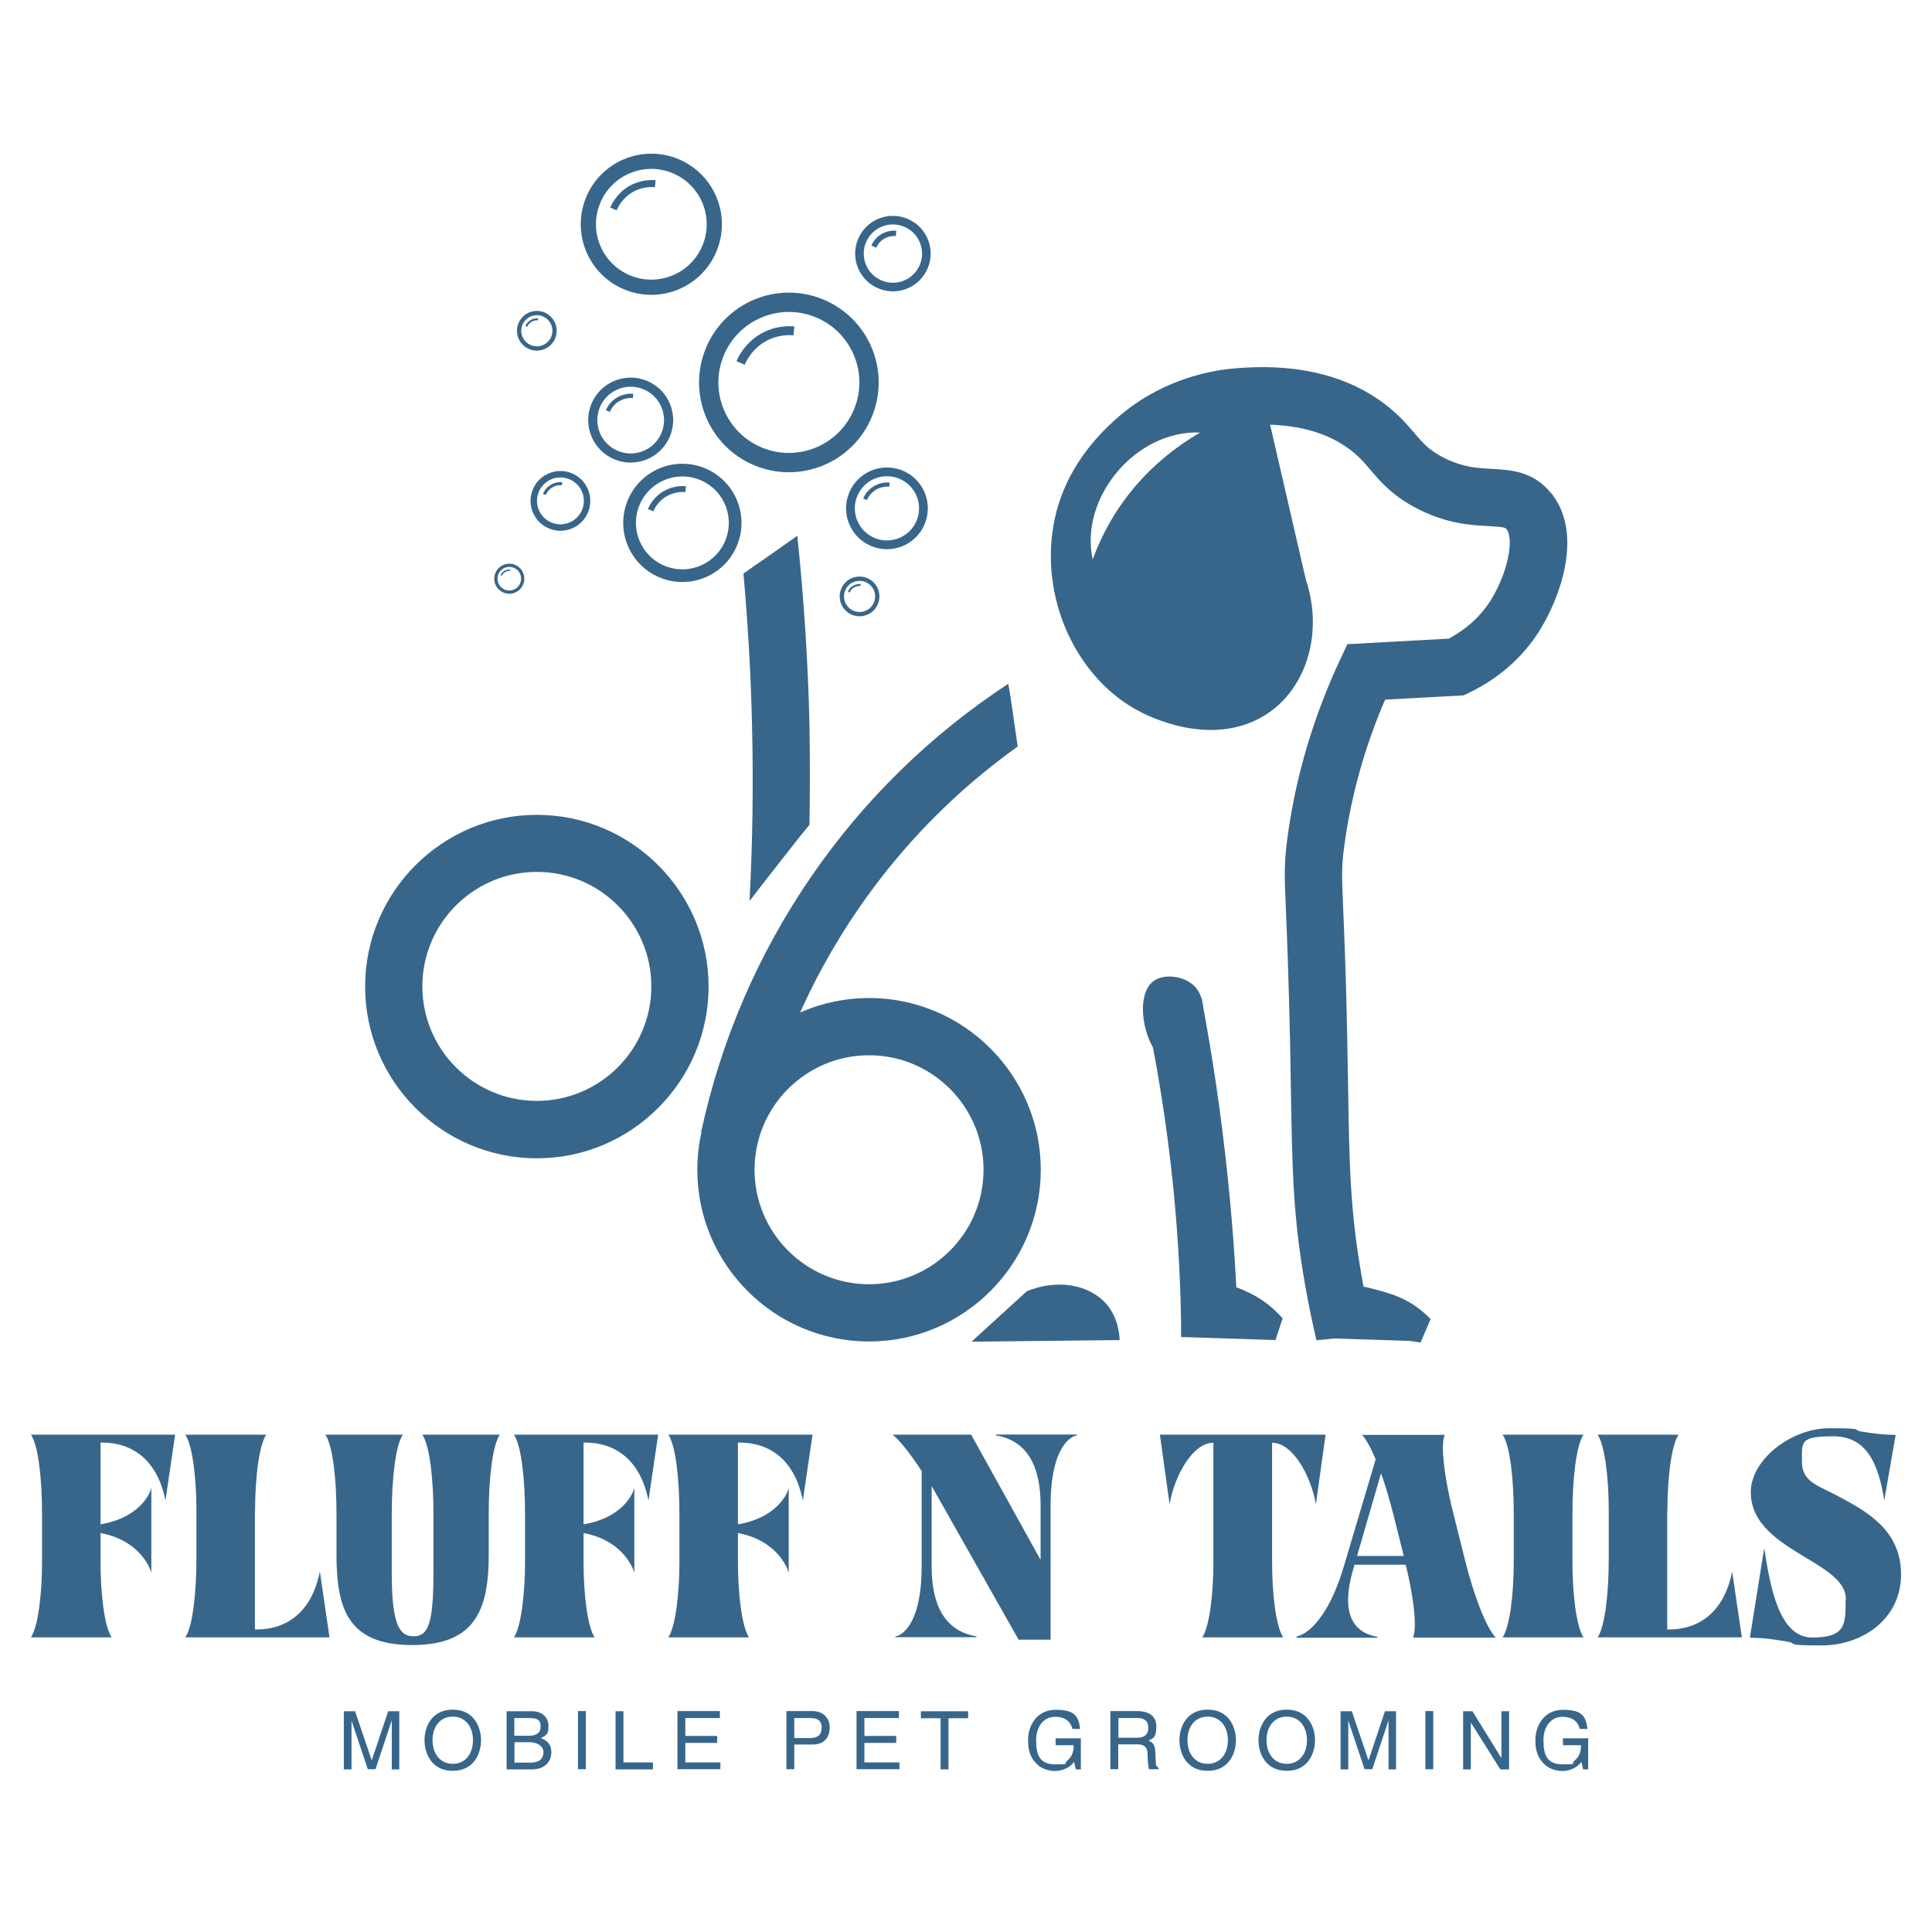 <?xml version="1.0" encoding="UTF-8"?>
<svg xmlns="http://www.w3.org/2000/svg" id="Layer_2" data-name="Layer 2" version="1.1" viewBox="0 0 1080 1080">
  <defs>
    <style>
      .cls-1 {
        stroke-width: 3.9px;
      }

      .cls-1, .cls-2, .cls-3, .cls-4, .cls-5, .cls-6, .cls-7, .cls-8, .cls-9, .cls-10, .cls-11, .cls-12, .cls-13, .cls-14, .cls-15, .cls-16, .cls-17, .cls-18 {
        fill: none;
        stroke: #38668a;
        stroke-miterlimit: 10;
      }

      .cls-2 {
        stroke-width: 7.1px;
      }

      .cls-3 {
        stroke-width: 2.3px;
      }

      .cls-4 {
        stroke-width: 3px;
      }

      .cls-5 {
        stroke-width: 5.1px;
      }

      .cls-6 {
        stroke-width: 4.8px;
      }

      .cls-7 {
        stroke-width: 1.8px;
      }

      .cls-8 {
        stroke-width: 1.1px;
      }

      .cls-9 {
        stroke-width: 10.8px;
      }

      .cls-10 {
        stroke-width: 1.7px;
      }

      .cls-11 {
        stroke-width: .8px;
      }

      .cls-12 {
        stroke-width: 4.9px;
      }

      .cls-13 {
        stroke-width: 2.4px;
      }

      .cls-14 {
        stroke-width: 5px;
      }

      .cls-15 {
        stroke-width: 3.6px;
      }

      .cls-16 {
        stroke-width: 3.3px;
      }

      .cls-17 {
        stroke-width: 8.5px;
      }

      .cls-19 {
        fill: #38668a;
        stroke-width: 0px;
      }

      .cls-18 {
        stroke-width: 2.4px;
      }
    </style>
  </defs>
  <g>
    <path class="cls-19" d="M485.8,749.9c-53,0-96-43.1-96-96s43.1-96,96-96,96,43.1,96,96-43.1,96-96,96ZM485.8,589.9c-35.3,0-64,28.7-64,64s28.7,64,64,64,64-28.7,64-64-28.7-64-64-64Z"></path>
    <path class="cls-19" d="M300.1,647.5c-53,0-96-43.1-96-96s43.1-96,96-96,96,43.1,96,96-43.1,96-96,96ZM300.1,487.4c-35.3,0-64,28.7-64,64s28.7,64,64,64,64-28.7,64-64-28.7-64-64-64Z"></path>
    <path class="cls-19" d="M418.9,503.8c0-.1.2-.3.3-.4,4.6-6,9.2-11.9,13.9-17.9,4.6-5.9,9.3-11.9,14-17.8,1.4-1.7,2.8-3.5,4.2-5.2.4-.5.8-.9,1.2-1.4.3-18.6.3-37.3,0-55.8-.8-35.2-3.1-70.7-6.8-105.8-5.5,3.9-11,7.8-16.6,11.7-4.5,3.1-9,6.2-13.5,9.4,2.5,28.4,4.2,57,4.8,85.4.8,32.4.3,65.2-1.4,97.6Z"></path>
    <path class="cls-19" d="M671.7,557.7c-12.2,2.5-28.4,5.9-30.4,6.3-.4,0-.8.1-1.1.2,6.4,29.6,11.9,62.7,15.6,98.9,3,30.1,4.4,58.3,4.5,84.3,10.6-1.2,21.2-2.3,31.8-3.5-.8-26.7-2.6-55-5.7-84.9-3.7-36.3-8.9-70.2-14.8-101.4Z"></path>
    <path class="cls-19" d="M625.8,749.1c-27.6.3-55.2.6-82.7.9,10.3-9.4,20.6-18.8,30.9-28.2,17.1-7,35-3.8,44.6,7.3,6.1,7.2,7.1,15.7,7.3,20Z"></path>
    <path class="cls-19" d="M563.7,382.2c-43.6,28.6-80.7,64.9-110.2,107.8-29.8,43.4-50.5,91.5-61.6,143l31.3,6.7c10.1-47.4,29.2-91.6,56.6-131.6,24.4-35.5,54.3-65.9,89.1-90.8-1.8-11.8-3.6-26.3-5.3-35.2Z"></path>
    <path class="cls-19" d="M713,749.1c-17.6-.6-35.1-1.1-52.7-1.7.3-8.5.6-17.1.8-25.6,17.1-7,35-3.8,44.6,7.3,6.1,7.2,7.1,15.7,7.3,20Z"></path>
    <path class="cls-19" d="M788.6,749.6c-17.6-.6-35.1-1.1-52.7-1.7.3-8.5.6-17.1.8-25.6,17.1-7,35-3.8,44.6,7.3,6.1,7.2,7.1,15.7,7.3,20Z"></path>
    <path class="cls-19" d="M667.4,592.8s-10.2,1.6-15.1,0c-11.8-3.9-19.3-36-7.3-44.5,6.2-4.4,18.2-2.6,23.6,3.9,9.8,11.9-1.1,40.6-1.1,40.6h0Z"></path>
    <path class="cls-19" d="M866.8,275.4c-9.8-12.1-22.5-12.7-32.8-13.3-8.1-.4-16.4-.9-26.9-6.2-8.2-4.2-11.8-8.3-16.6-14-4.5-5.2-10-11.7-19.5-18.3-21.3-14.8-49.1-20.8-82.7-17.5-14,1.4-41.1,7-65,28.6-19,17.1-30.6,36.9-34.4,59-7.6,43.6,14.9,89.2,52.2,106,27.8,12.5,54.1,10.9,72.2-4.4,18.9-16.1,25.6-44.6,16.7-71.2l-20-86.7c17.3.6,31.7,4.8,42.8,12.6,6.1,4.2,9.5,8.2,13.4,12.8,5.9,6.9,12.5,14.6,26.4,21.7,16.5,8.4,30,9.1,39.8,9.6,7,.4,8.9.7,9.6,1.5,4.8,5.8.5,25.3-8.7,40-6.8,10.8-16,17.4-23.4,21.4l-56.7,3.1-4.1,8.7c-14.8,31.7-24.7,64.9-29.3,98.7-2.1,15.2-1.8,21.6-.9,42.9.6,13.8,1.4,34.7,2.2,69.4.2,10.5.4,20,.5,28.7.8,45.9,1.2,71.1,7.9,109.4,1.8,10.5,4,20.9,6.4,31.3,7-.7,13.9-1.4,20.9-2.1,3.7-.4,7.5-.7,11.2-1-2.7-11.1-5.1-22.4-7-33.7-6.2-35.9-6.7-60.2-7.4-104.5-.2-8.8-.3-18.3-.5-28.8-.7-35-1.6-56.1-2.2-70-.9-21.1-1-24.9.7-37.2,3.8-27.5,11.4-54.7,22.7-80.8l43.9-2.4,2.9-1.4c16.5-7.9,30.1-19.8,39.4-34.6,11.2-17.8,25.2-54.2,6.5-77.2ZM610.8,312.7c-7.5-34.7,24.4-72.4,60-70.9-28.2,16.6-48.6,40.2-60,70.9Z"></path>
    <path class="cls-19" d="M695.6,721.5c10.7,4.4,17.6,11.1,21.4,15.5-1.3,4-2.7,8.1-4,12.1-6.9-1.7-13.9-3.4-20.8-5.2-8.6-.6-17.2-1.2-25.8-1.8-2.1-9.8,0-19.1,6.1-23.1,6.5-4.3,15.2-.8,23.1,2.4Z"></path>
    <path class="cls-19" d="M776.4,723c11.9,3.7,19.3,10.1,23.3,14.4-1.9,4.4-3.7,8.7-5.6,13.1-7.8-1.2-15.7-2.4-23.5-3.6-9.8.1-19.6.3-29.4.4-1.6-10.1,1.7-20.1,9-24.8,7.9-5.1,17.5-2.2,26.3.5Z"></path>
  </g>
  <g>
    <circle class="cls-9" cx="441" cy="213.8" r="44.8" transform="translate(74.7 539.4) rotate(-67.5)"></circle>
    <path class="cls-9" d="M441,169"></path>
    <path class="cls-14" d="M414,202.9c1-2.3,4.3-9.3,12.3-14,7.6-4.5,15-4.2,17.5-3.9"></path>
  </g>
  <g>
    <circle class="cls-17" cx="364.1" cy="125.3" r="35.2" transform="translate(109 413.8) rotate(-67.5)"></circle>
    <path class="cls-17" d="M364.1,90.1"></path>
    <path class="cls-1" d="M342.9,116.8c.8-1.8,3.4-7.3,9.6-11,6-3.5,11.8-3.3,13.8-3.1"></path>
  </g>
  <g>
    <circle class="cls-6" cx="499.2" cy="141.8" r="18.7" transform="translate(177.1 548.7) rotate(-67.5)"></circle>
    <path class="cls-6" d="M499.2,123.1"></path>
    <path class="cls-4" d="M488.5,137.9c.4-1,1.8-3.9,5.1-5.8,3.2-1.9,6.3-1.7,7.3-1.6"></path>
  </g>
  <g>
    <circle class="cls-12" cx="495.8" cy="284.1" r="20.4" transform="translate(43.6 633.5) rotate(-67.5)"></circle>
    <path class="cls-12" d="M495.8,263.7"></path>
    <path class="cls-3" d="M483.6,279.1c.4-1.1,1.9-4.2,5.6-6.4,3.5-2,6.8-1.9,8-1.8"></path>
  </g>
  <g>
    <circle class="cls-5" cx="352.6" cy="234.9" r="21.2" transform="translate(.6 470.7) rotate(-67.5)"></circle>
    <path class="cls-5" d="M352.6,213.7"></path>
    <path class="cls-13" d="M339.8,229.8c.5-1.1,2-4.4,5.8-6.6,3.6-2.1,7.1-2,8.3-1.9"></path>
  </g>
  <g>
    <circle class="cls-2" cx="381.5" cy="292.3" r="29.5" transform="translate(-34.6 532.9) rotate(-67.5)"></circle>
    <path class="cls-2" d="M381.5,262.9"></path>
    <path class="cls-16" d="M363.7,285.2c.6-1.5,2.8-6.1,8.1-9.2,5-2.9,9.8-2.7,11.5-2.6"></path>
  </g>
  <g>
    <circle class="cls-18" cx="300.1" cy="184.9" r="9.9"></circle>
    <path class="cls-18" d="M300.1,175"></path>
    <path class="cls-8" d="M294.2,182.5c.2-.5.9-2.1,2.7-3.1,1.7-1,3.3-.9,3.9-.9"></path>
  </g>
  <g>
    <circle class="cls-18" cx="480.5" cy="333.4" r="9.9"></circle>
    <path class="cls-18" d="M480.5,323.5"></path>
    <path class="cls-8" d="M474.5,331c.2-.5.9-2.1,2.7-3.1,1.7-1,3.3-.9,3.9-.9"></path>
  </g>
  <g>
    <circle class="cls-15" cx="313.3" cy="280" r="14.9" transform="translate(-65.3 462.3) rotate(-67.5)"></circle>
    <path class="cls-15" d="M313.3,265.1"></path>
    <path class="cls-10" d="M304.3,276.4c.3-.8,1.4-3.1,4.1-4.7,2.5-1.5,5-1.4,5.8-1.3"></path>
  </g>
  <g>
    <circle class="cls-7" cx="284.7" cy="323.5" r="7.5"></circle>
    <path class="cls-7" d="M284.7,316"></path>
    <path class="cls-11" d="M280.2,321.7c.2-.4.7-1.5,2-2.3,1.3-.7,2.5-.7,2.9-.7"></path>
  </g>
  <g>
    <path class="cls-19" d="M17.3,915.3c4-6.1,6.2-24.1,6.2-42.3v-26.8c0-18.9-2-38-6.2-44.2h80.6l-5.4,36.8c-4.7-23.5-19.3-32.4-35.4-32.4h-.9v45.7c20.1-3.2,27.6-15.8,28.4-20.6v47.7c-1.3-4.8-8.4-18.6-28.4-22.2v16c0,18.2,2.2,36.3,6.2,42.3H17.3Z"></path>
    <path class="cls-19" d="M142.5,844.3v66.6h.9c16.1,0,30.7-8.9,35.4-32.4l5.4,36.8h-80.6c4.2-6.2,6.2-25.3,6.2-44.2v-26.8c0-18.2-2.2-36.3-6.2-42.3h45.2c-4,6.1-6.2,24.1-6.2,42.3Z"></path>
    <path class="cls-19" d="M231.2,914.7c8.3,0,11.1-7.4,11.1-35.8v-32.7c0-18.9-2-38-6.2-44.2h43.3c-4.2,6.2-6.2,25.3-6.2,44.2v22.8c0,30.2-7,50.6-42.8,50.6s-42.3-20.2-42.3-50.6v-22.8c0-18.9-2-38-6.2-44.2h43.3c-4.2,6.2-6.2,25.3-6.2,44.2v33.1c0,28.4,4.1,35.4,12.2,35.4Z"></path>
    <path class="cls-19" d="M287.3,915.3c4-6.1,6.2-24.1,6.2-42.3v-26.8c0-18.9-2-38-6.2-44.2h80.6l-5.4,36.8c-4.7-23.5-19.3-32.4-35.4-32.4h-.9v45.7c20.1-3.2,27.6-15.8,28.4-20.6v47.7c-1.3-4.8-8.4-18.6-28.4-22.2v16c0,18.2,2.2,36.3,6.2,42.3h-45.2Z"></path>
    <path class="cls-19" d="M373.6,915.3c4-6.1,6.2-24.1,6.2-42.3v-26.8c0-18.9-2-38-6.2-44.2h80.6l-5.4,36.8c-4.7-23.5-19.3-32.4-35.4-32.4h-.9v45.7c20.1-3.2,27.6-15.8,28.4-20.6v47.7c-1.3-4.8-8.4-18.6-28.4-22.2v16c0,18.2,2.2,36.3,6.2,42.3h-45.2Z"></path>
    <path class="cls-19" d="M500.5,914.8c5.7-1,14.7-10.4,14.7-38.8v-53.7c-6.1-9.3-11.9-16.8-16.2-20.3h43.9l38.8,70v-30.7c0-21.9-7.7-36.1-25-38.9v-.5h45.3v.5c-5.7,1-14.7,10.4-14.7,38.8v75.4h-17.9l-48.6-85.9v45.1c0,21.9,7.7,36.1,25,38.9v.5h-45.3v-.5Z"></path>
    <path class="cls-19" d="M741,802l-5.4,38.8c-3.1-16.7-13.2-34.3-24.5-34.3v66.5c0,18.2,2.2,36.3,6.2,42.3h-45.2c4-6.1,6.2-24.1,6.2-42.3v-66.5c-11.3,0-21.5,17.6-24.5,34.3l-5.4-38.8h92.6Z"></path>
    <path class="cls-19" d="M724.8,914.8c6-1,17.8-10.4,26.3-38.8l17.9-60.2c-2.6-6.2-5.2-11.1-7.6-13.7h46.2c-.7,1.7-1,4.2-1,7.5,0,8.9,2.4,22.8,5.9,36.7l6.7,26.8c4.6,18.2,11.3,36.3,16.9,42.3h-46.2c.7-1.7,1-4.3,1-7.6,0-8.2-2-20.5-5.1-33.1h-28.6l-.4,1.4c-2.1,6.9-3.2,13-3.2,18.3,0,11.4,5.2,18.7,16.4,20.6v.5h-45.2v-.5ZM784.7,869.7l-5.9-23.5c-2-7.8-4.3-15.7-6.8-22.6l-13.4,46.2h26.1Z"></path>
    <path class="cls-19" d="M879,846.2v26.8c0,18.2,2.2,36.3,6.2,42.3h-45.2c4-6.1,6.2-24.1,6.2-42.3v-26.8c0-18.9-2-38-6.2-44.2h45.2c-4.2,6.2-6.2,25.3-6.2,44.2Z"></path>
    <path class="cls-19" d="M932,844.3v66.6h.9c16.1,0,30.7-8.9,35.4-32.4l5.4,36.8h-80.6c4.2-6.2,6.2-25.3,6.2-44.2v-26.8c0-18.2-2.2-36.3-6.2-42.3h45.2c-4,6.1-6.2,24.1-6.2,42.3Z"></path>
    <path class="cls-19" d="M1031.9,894c0-9.7-10.7-16.2-22.5-23.3-14.5-8.8-30.7-18.5-30.7-36.6s22.5-35.7,43.9-35.7,12.3.9,17.7,1.8c6.5,1.1,12.8,1.9,19.4,1.9l-6.4,36.6c-3.2-20.3-9.7-35.8-28.5-35.8s-17.5,3-17.5,14.3,9.3,13.3,20.3,19.2c15.8,8.5,35.1,18.8,35.1,43.8s-21.9,39.6-44.2,39.6-12.8-1-19.3-2.1c-6.4-1.1-13-2.2-21-2.2l8-50.1c3.2,20.3,7.9,50,26.9,50s18.6-7.8,18.6-21.2Z"></path>
  </g>
  <g>
    <path class="cls-19" d="M219,989v-19.2c0-1,0-5.1,0-8.1h0l-9.1,27.3h-4.3l-9.1-27.2h0c0,3,0,7.1,0,8.1v19.2h-4.3v-32.5h6.3l9.3,27.5h0l9.2-27.5h6.2v32.5h-4.3Z"></path>
    <path class="cls-19" d="M253.1,989.9c-12.1,0-15.8-10.1-15.8-17.1s3.7-17.1,15.8-17.1,15.8,10.1,15.8,17.1-3.7,17.1-15.8,17.1ZM253.1,959.6c-7.1,0-11.3,5.6-11.3,13.2s4.3,13.2,11.3,13.2,11.3-5.6,11.3-13.2-4.3-13.2-11.3-13.2Z"></path>
    <path class="cls-19" d="M283.1,956.6h14.3c6.1,0,9.2,3.8,9.2,8.2s-.8,5.1-4.3,6.8c2.1.9,5.9,2.4,5.9,7.9s-3.8,9.6-11,9.6h-14v-32.5ZM287.5,970.3h7.9c4.2,0,6.8-1.3,6.8-5.2s-1.9-4.7-6.7-4.7h-8v10ZM287.5,985.3h9.4c4.6,0,6.9-2.3,6.9-5.9s-4-5.5-7.6-5.5h-8.6v11.4Z"></path>
    <path class="cls-19" d="M327.5,989h-4.4v-32.5h4.4v32.5Z"></path>
    <path class="cls-19" d="M348.5,985.2h16.5v3.9h-20.9v-32.5h4.4v28.6Z"></path>
    <path class="cls-19" d="M402.7,989h-24v-32.5h23.7v3.9h-19.3v10h17.8v3.9h-17.8v10.9h19.6v3.9Z"></path>
    <path class="cls-19" d="M444,989h-4.4v-32.5h14.6c6,0,9.6,3.9,9.6,9.1s-2.6,9.6-9.6,9.6h-10.2v13.7ZM444,971.6h8.7c3.9,0,6.6-1.4,6.6-5.8s-2.8-5.4-6.4-5.4h-8.9v11.3Z"></path>
    <path class="cls-19" d="M502.8,989h-24v-32.5h23.7v3.9h-19.3v10h17.8v3.9h-17.8v10.9h19.6v3.9Z"></path>
    <path class="cls-19" d="M514.8,956.6h26.4v3.9h-11v28.6h-4.4v-28.6h-11v-3.9Z"></path>
    <path class="cls-19" d="M590,971.7h14.2v17.4h-2.8l-1-4.2c-2.2,3.1-6.3,5.1-10.7,5.1s-8.3-2-9.9-3.7c-5-4.7-5.1-10.3-5.1-13.7,0-7.9,4.8-16.8,15.4-16.8s12.8,3.4,13.7,10.7h-4.3c-1.4-5.7-6.2-6.8-9.7-6.8-5.8,0-10.6,4.7-10.6,13.2s2.2,13.4,10.8,13.4,4.3-.2,6.6-2.1c2.8-2.3,3.6-5.2,3.6-8.6h-10.1v-3.8Z"></path>
    <path class="cls-19" d="M625.1,989h-4.4v-32.5h15c5.3,0,10.7,1.9,10.7,8.7s-2.4,6.6-4.5,7.8c1.9.8,3.7,1.6,3.9,6.1l.3,5.9c0,1.8.3,2.5,1.6,3.3v.7h-5.4c-.6-2-.8-6.9-.8-8.1,0-2.7-.5-5.8-5.8-5.8h-10.6v13.9ZM625.1,971.4h10.2c3.2,0,6.6-.8,6.6-5.6s-3.7-5.4-5.8-5.4h-10.9v11Z"></path>
    <path class="cls-19" d="M675.1,989.9c-12.1,0-15.8-10.1-15.8-17.1s3.7-17.1,15.8-17.1,15.8,10.1,15.8,17.1-3.7,17.1-15.8,17.1ZM675.1,959.6c-7.1,0-11.3,5.6-11.3,13.2s4.3,13.2,11.3,13.2,11.3-5.6,11.3-13.2-4.3-13.2-11.3-13.2Z"></path>
    <path class="cls-19" d="M719.3,989.9c-12.1,0-15.8-10.1-15.8-17.1s3.7-17.1,15.8-17.1,15.8,10.1,15.8,17.1-3.7,17.1-15.8,17.1ZM719.3,959.6c-7.1,0-11.3,5.6-11.3,13.2s4.3,13.2,11.3,13.2,11.3-5.6,11.3-13.2-4.3-13.2-11.3-13.2Z"></path>
    <path class="cls-19" d="M776.2,989v-19.2c0-1,0-5.1,0-8.1h0l-9.1,27.3h-4.3l-9.1-27.2h0c0,3,0,7.1,0,8.1v19.2h-4.3v-32.5h6.3l9.3,27.5h0l9.2-27.5h6.2v32.5h-4.3Z"></path>
    <path class="cls-19" d="M801.2,989h-4.4v-32.5h4.4v32.5Z"></path>
    <path class="cls-19" d="M839.3,956.6h4.3v32.5h-4.9l-16.5-26.2h0v26.2h-4.3v-32.5h5.2l16.2,26.2h0v-26.2Z"></path>
    <path class="cls-19" d="M873.6,971.7h14.2v17.4h-2.8l-1-4.2c-2.2,3.1-6.3,5.1-10.7,5.1s-8.3-2-9.9-3.7c-5-4.7-5.1-10.3-5.1-13.7,0-7.9,4.8-16.8,15.4-16.8s12.8,3.4,13.7,10.7h-4.3c-1.4-5.7-6.2-6.8-9.7-6.8-5.8,0-10.6,4.7-10.6,13.2s2.2,13.4,10.8,13.4,4.3-.2,6.6-2.1c2.8-2.3,3.6-5.2,3.6-8.6h-10.1v-3.8Z"></path>
  </g>
</svg>
